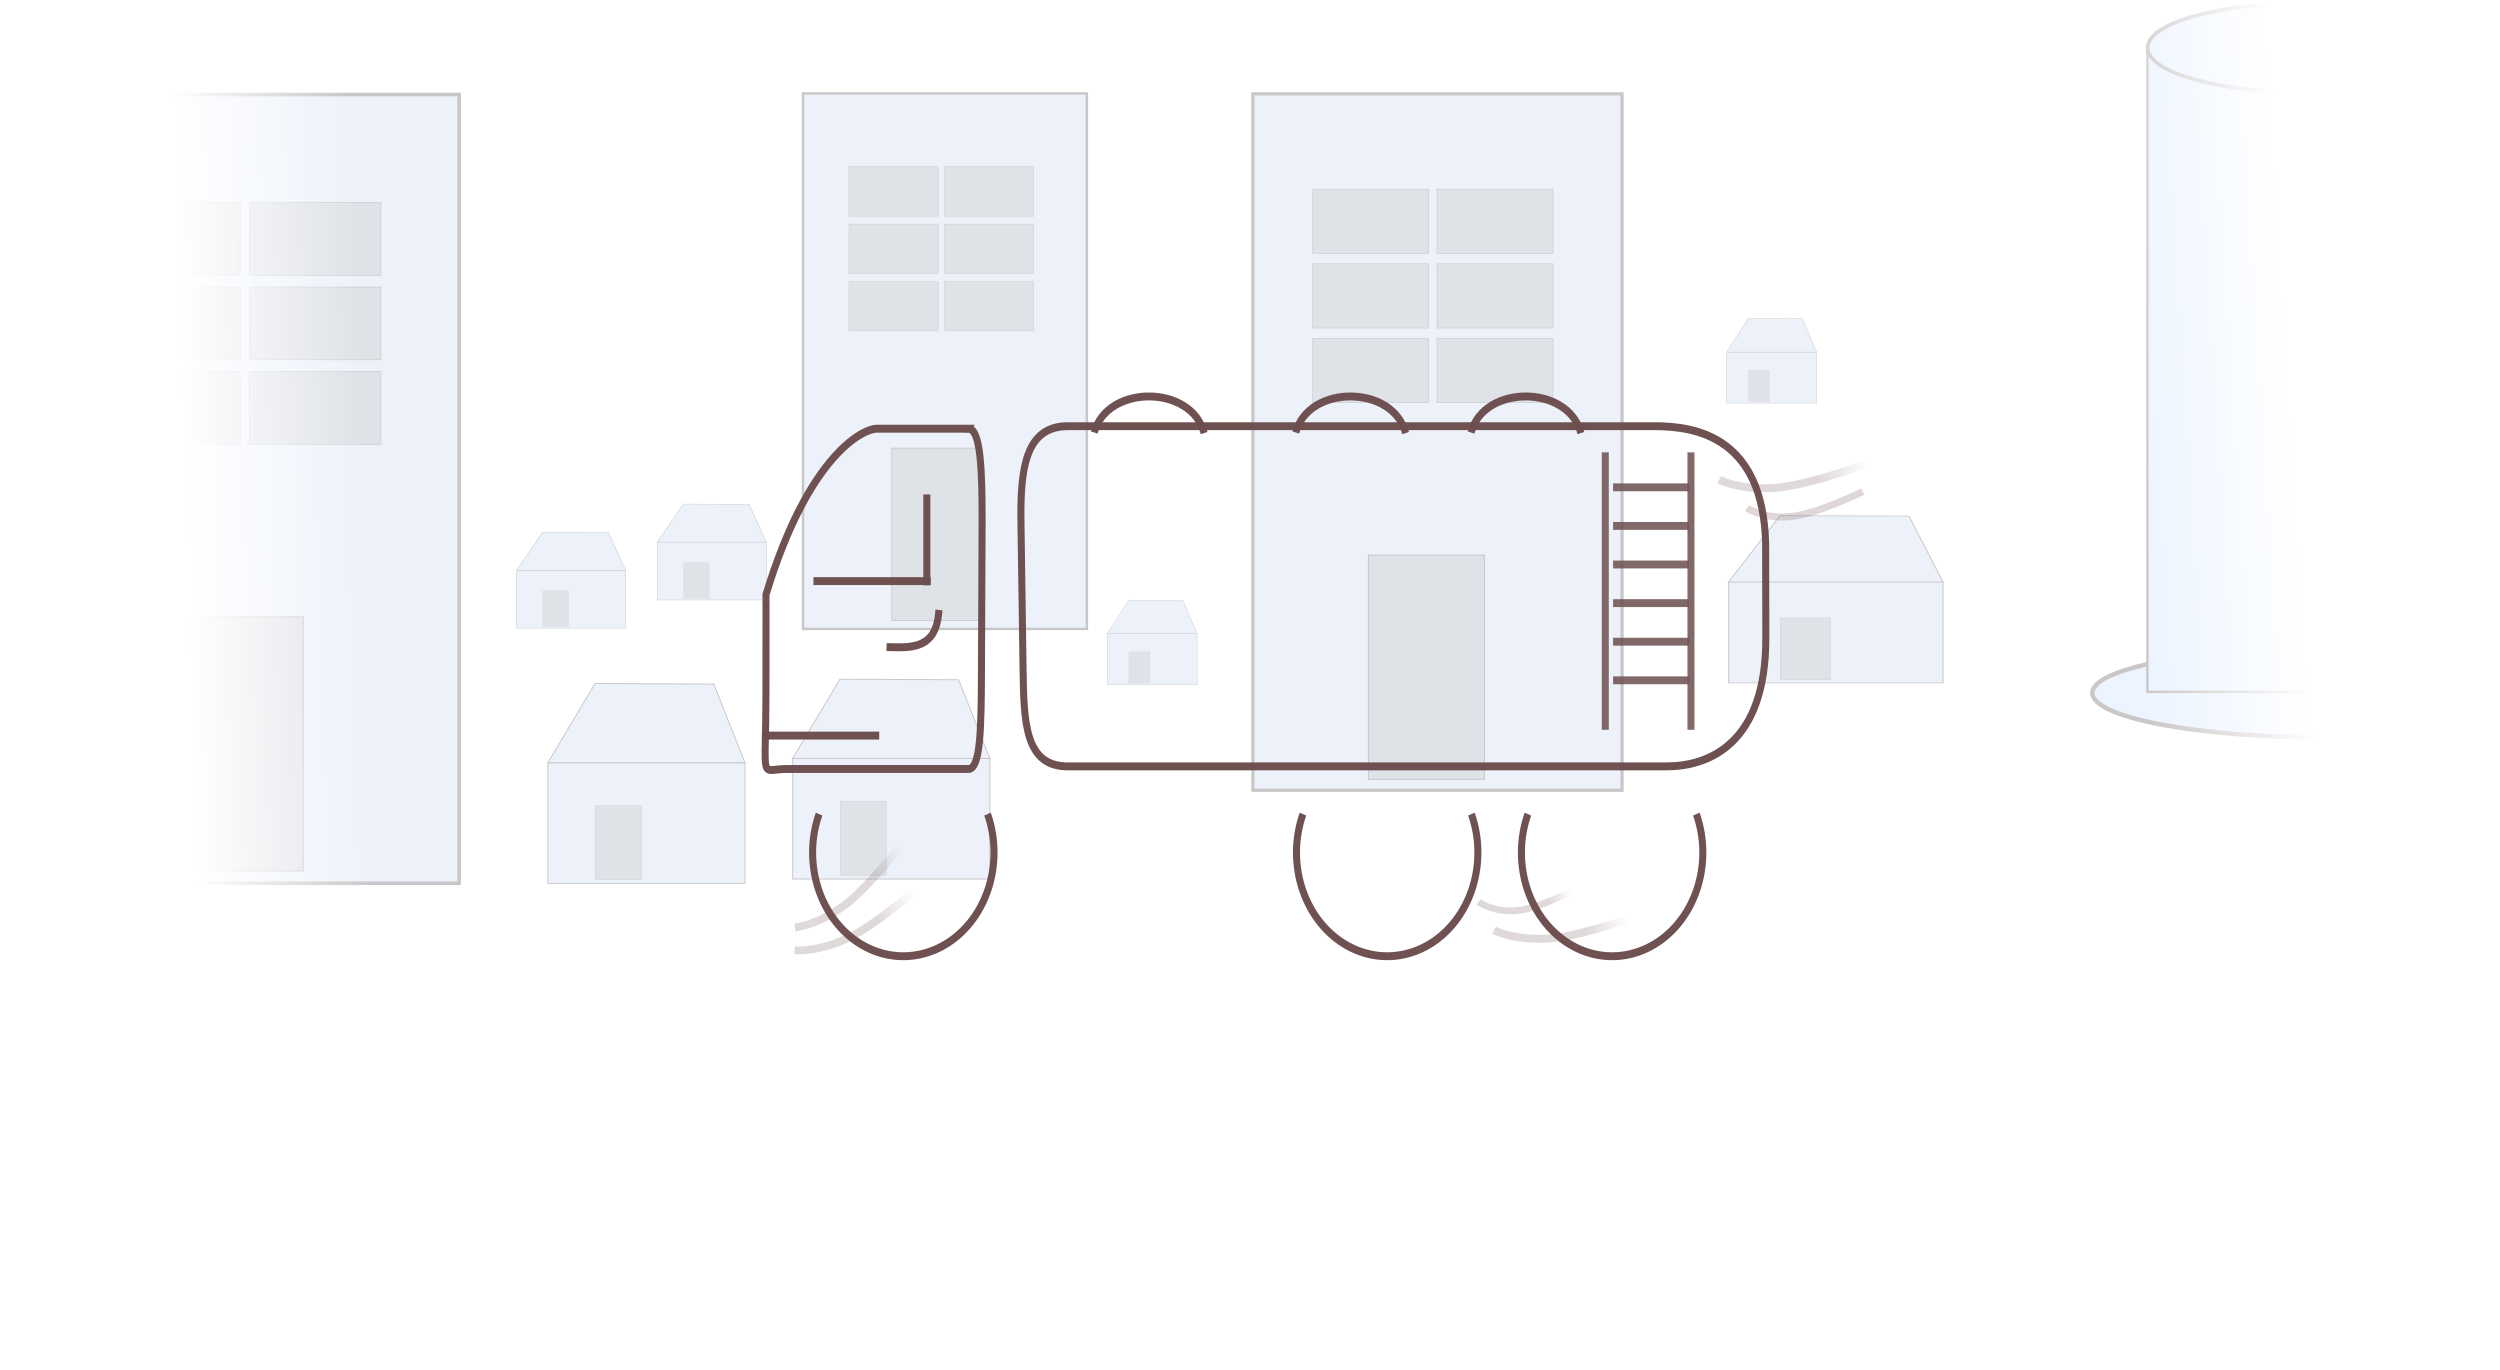 <?xml version="1.0" encoding="UTF-8" standalone="no"?>
<svg
   width="46.981mm"
   height="25.739mm"
   viewBox="0 0 46.981 25.739"
   version="1.1"
   id="svg421"
   inkscape:version="1.1 (1:1.1+202105261517+ce6663b3b7)"
   sodipodi:docname="truck-banner.svg"
   xmlns:inkscape="http://www.inkscape.org/namespaces/inkscape"
   xmlns:sodipodi="http://sodipodi.sourceforge.net/DTD/sodipodi-0.dtd"
   xmlns:xlink="http://www.w3.org/1999/xlink"
   xmlns="http://www.w3.org/2000/svg"
   xmlns:svg="http://www.w3.org/2000/svg"
   xmlns:rdf="http://www.w3.org/1999/02/22-rdf-syntax-ns#"
   xmlns:cc="http://creativecommons.org/ns#"
   xmlns:dc="http://purl.org/dc/elements/1.1/">
  <defs
     id="defs415">
    <linearGradient
       inkscape:collect="always"
       id="linearGradient7201">
      <stop
         style="stop-color:#6e4a4a;stop-opacity:1;"
         offset="0"
         id="stop7197" />
      <stop
         style="stop-color:#6e4a4a;stop-opacity:0;"
         offset="1"
         id="stop7199" />
    </linearGradient>
    <linearGradient
       inkscape:collect="always"
       id="linearGradient6823">
      <stop
         style="stop-color:#6e4a4a;stop-opacity:1;"
         offset="0"
         id="stop6819" />
      <stop
         style="stop-color:#6e4a4a;stop-opacity:0;"
         offset="1"
         id="stop6821" />
    </linearGradient>
    <linearGradient
       inkscape:collect="always"
       id="linearGradient6760">
      <stop
         style="stop-color:#6e4a4a;stop-opacity:1;"
         offset="0"
         id="stop6756" />
      <stop
         style="stop-color:#6e4a4a;stop-opacity:0;"
         offset="1"
         id="stop6758" />
    </linearGradient>
    <linearGradient
       inkscape:collect="always"
       id="linearGradient6390">
      <stop
         style="stop-color:#6e4a4a;stop-opacity:1;"
         offset="0"
         id="stop6386" />
      <stop
         style="stop-color:#6e4a4a;stop-opacity:0;"
         offset="1"
         id="stop6388" />
    </linearGradient>
    <linearGradient
       inkscape:collect="always"
       id="linearGradient5832">
      <stop
         style="stop-color:#6e4a4a;stop-opacity:1;"
         offset="0"
         id="stop5828" />
      <stop
         style="stop-color:#6e4a4a;stop-opacity:0;"
         offset="1"
         id="stop5830" />
    </linearGradient>
    <linearGradient
       inkscape:collect="always"
       id="linearGradient2960">
      <stop
         style="stop-color:#ffffff;stop-opacity:1;"
         offset="0"
         id="stop2956" />
      <stop
         style="stop-color:#ffffff;stop-opacity:0;"
         offset="1"
         id="stop2958" />
    </linearGradient>
    <linearGradient
       inkscape:collect="always"
       id="linearGradient1149">
      <stop
         style="stop-color:#0000bb;stop-opacity:1;"
         offset="0"
         id="stop1145" />
      <stop
         style="stop-color:#0000bb;stop-opacity:0;"
         offset="1"
         id="stop1147" />
    </linearGradient>
    <linearGradient
       inkscape:collect="always"
       xlink:href="#linearGradient1149"
       id="linearGradient1153"
       x1="20.155"
       y1="12.402"
       x2="32.661"
       y2="12.402"
       gradientUnits="userSpaceOnUse" />
    <linearGradient
       inkscape:collect="always"
       xlink:href="#linearGradient1149"
       id="linearGradient1157"
       gradientUnits="userSpaceOnUse"
       x1="20.155"
       y1="12.402"
       x2="32.661"
       y2="12.402"
       gradientTransform="translate(4.266,0.188)" />
    <linearGradient
       inkscape:collect="always"
       xlink:href="#linearGradient1149"
       id="linearGradient1171"
       gradientUnits="userSpaceOnUse"
       gradientTransform="translate(7.97,0.188)"
       x1="20.155"
       y1="12.402"
       x2="32.661"
       y2="12.402" />
    <linearGradient
       inkscape:collect="always"
       xlink:href="#linearGradient1149"
       id="linearGradient1173"
       gradientUnits="userSpaceOnUse"
       gradientTransform="matrix(1.181,0,0,1.55,-3.911,-5.284)"
       x1="20.155"
       y1="12.402"
       x2="32.661"
       y2="12.402" />
    <linearGradient
       inkscape:collect="always"
       xlink:href="#linearGradient1149"
       id="linearGradient1177"
       gradientUnits="userSpaceOnUse"
       gradientTransform="matrix(0.4,0,0,0.525,26.658,5.367)"
       x1="20.155"
       y1="12.402"
       x2="32.661"
       y2="12.402" />
    <linearGradient
       inkscape:collect="always"
       xlink:href="#linearGradient1149"
       id="linearGradient1279"
       gradientUnits="userSpaceOnUse"
       x1="20.155"
       y1="12.402"
       x2="32.661"
       y2="12.402" />
    <linearGradient
       inkscape:collect="always"
       xlink:href="#linearGradient1149"
       id="linearGradient1281"
       gradientUnits="userSpaceOnUse"
       gradientTransform="translate(7.97,0.188)"
       x1="20.155"
       y1="12.402"
       x2="32.661"
       y2="12.402" />
    <filter
       inkscape:collect="always"
       style="color-interpolation-filters:sRGB"
       id="filter1175"
       x="-0.015"
       y="-0.003"
       width="1.03"
       height="1.005">
      <feGaussianBlur
         inkscape:collect="always"
         stdDeviation="0.008"
         id="feGaussianBlur1177" />
    </filter>
    <linearGradient
       inkscape:collect="always"
       xlink:href="#linearGradient2960"
       id="linearGradient2962"
       x1="4.593"
       y1="12.892"
       x2="7.062"
       y2="12.836"
       gradientUnits="userSpaceOnUse"
       gradientTransform="matrix(1.373,0,0,1,-2.749,0)" />
    <linearGradient
       inkscape:collect="always"
       xlink:href="#linearGradient2960"
       id="linearGradient3498"
       gradientUnits="userSpaceOnUse"
       gradientTransform="matrix(1.373,0,0,1,-49.773,0)"
       x1="4.593"
       y1="12.892"
       x2="6.859"
       y2="12.998" />
    <linearGradient
       inkscape:collect="always"
       xlink:href="#linearGradient5832"
       id="linearGradient5834"
       x1="45.924"
       y1="114.835"
       x2="46.567"
       y2="114.271"
       gradientUnits="userSpaceOnUse" />
    <linearGradient
       inkscape:collect="always"
       xlink:href="#linearGradient6390"
       id="linearGradient6392"
       x1="45.755"
       y1="114.134"
       x2="46.363"
       y2="113.407"
       gradientUnits="userSpaceOnUse" />
    <linearGradient
       inkscape:collect="always"
       xlink:href="#linearGradient6760"
       id="linearGradient6762"
       x1="59.256"
       y1="115.045"
       x2="60.022"
       y2="114.804"
       gradientUnits="userSpaceOnUse" />
    <linearGradient
       inkscape:collect="always"
       xlink:href="#linearGradient6823"
       id="linearGradient6825"
       x1="58.542"
       y1="114.483"
       x2="58.948"
       y2="114.322"
       gradientUnits="userSpaceOnUse" />
    <linearGradient
       inkscape:collect="always"
       xlink:href="#linearGradient7201"
       id="linearGradient7203"
       x1="63.613"
       y1="106.537"
       x2="64.49"
       y2="106.17"
       gradientUnits="userSpaceOnUse" />
  </defs>
  <sodipodi:namedview
     id="base"
     pagecolor="#ffffff"
     bordercolor="#666666"
     borderopacity="1.0"
     inkscape:pageopacity="0.0"
     inkscape:pageshadow="2"
     inkscape:zoom="5.0283857"
     inkscape:cx="97.745088"
     inkscape:cy="73.283957"
     inkscape:document-units="mm"
     inkscape:current-layer="layer3"
     inkscape:document-rotation="0"
     showgrid="false"
     inkscape:window-width="1366"
     inkscape:window-height="704"
     inkscape:window-x="0"
     inkscape:window-y="27"
     inkscape:window-maximized="1"
     fit-margin-top="0"
     fit-margin-left="0"
     fit-margin-right="0"
     fit-margin-bottom="0"
     inkscape:pagecheckerboard="0" />
  <g
     id="layer2"
     inkscape:label="landscape"
     style="opacity:0.222;mix-blend-mode:normal"
     inkscape:groupmode="layer"
     sodipodi:insensitive="true">
    <g
       id="g-tanks-ship-citys"
       inkscape:label="g-tanks-ship-citys"
       transform="translate(55.032,0.529)">
      <g
         id="g1277"
         transform="translate(0,6.35)"
         inkscape:label="ship">
        <g
           id="g1184">
          <path
             style="opacity:0.405;fill:none;stroke:url(#linearGradient1177);stroke-width:0.139;stroke-linecap:butt;stroke-linejoin:miter;stroke-miterlimit:4;stroke-dasharray:none;stroke-opacity:0.774"
             d="m 34.735,12.422 c 0.207,-0.345 0.929,-0.921 1.808,-0.931 0.758,-0.015 1.023,0.69 2.028,0.686 0.635,0.047 1.133,-0.845 1.133,-0.845"
             id="path1175"
             sodipodi:nodetypes="cccc" />
          <path
             style="fill:none;stroke:url(#linearGradient1279);stroke-width:0.304;stroke-linecap:butt;stroke-linejoin:miter;stroke-miterlimit:4;stroke-dasharray:none;stroke-opacity:0.774"
             d="m 20.196,13.439 c 0.519,-0.657 2.324,-1.755 4.52,-1.773 1.895,-0.028 2.558,1.315 5.071,1.307 1.588,0.09 2.832,-1.609 2.832,-1.609"
             id="path1135"
             sodipodi:nodetypes="cccc" />
          <path
             style="fill:none;stroke:url(#linearGradient1157);stroke-width:0.304;stroke-linecap:butt;stroke-linejoin:miter;stroke-miterlimit:4;stroke-dasharray:none;stroke-opacity:0.774"
             d="m 24.461,13.627 c 0.519,-0.657 2.324,-1.755 4.52,-1.773 1.895,-0.028 2.558,1.315 5.071,1.307 1.588,0.09 2.832,-1.609 2.832,-1.609"
             id="path1155"
             sodipodi:nodetypes="cccc" />
          <path
             style="fill:none;stroke:url(#linearGradient1173);stroke-width:0.411;stroke-linecap:butt;stroke-linejoin:miter;stroke-miterlimit:4;stroke-dasharray:none;stroke-opacity:0.774"
             d="m 19.939,15.547 c 0.613,-1.018 2.744,-2.72 5.338,-2.748 2.238,-0.043 3.021,2.039 5.988,2.026 1.876,0.14 3.345,-2.495 3.345,-2.495"
             id="path1167"
             sodipodi:nodetypes="cccc" />
          <path
             style="fill:none;stroke:url(#linearGradient1281);stroke-width:0.304;stroke-linecap:butt;stroke-linejoin:miter;stroke-miterlimit:4;stroke-dasharray:none;stroke-opacity:0.774"
             d="m 28.165,13.627 c 0.519,-0.657 2.324,-1.755 4.52,-1.773 1.895,-0.028 2.558,1.315 5.071,1.307 1.588,0.09 2.832,-1.609 2.832,-1.609"
             id="path1169"
             sodipodi:nodetypes="cccc" />
        </g>
        <path
           id="rect1186"
           style="opacity:0.405;fill:#2a2aff;fill-opacity:1;stroke:#0000bb;stroke-width:0.245;stroke-miterlimit:4;stroke-dasharray:none;stroke-opacity:1"
           d="M 18.904,4.554 48.589,4.51 43.154,10.383 H 23.336 Z"
           sodipodi:nodetypes="ccccc" />
        <g
           id="g1201"
           transform="matrix(2.34,0,0,0.336,10.037,-2.382)">
          <rect
             style="fill:#aaccff;fill-opacity:1;stroke:#120000;stroke-width:0.065;stroke-miterlimit:4;stroke-dasharray:none;stroke-opacity:1"
             id="rect1197"
             width="8.612"
             height="17.32"
             x="6.039"
             y="2.962" />
          <ellipse
             style="fill:#5555ff;fill-opacity:1;stroke:#120000;stroke-width:0.1;stroke-miterlimit:4;stroke-dasharray:none;stroke-opacity:1"
             id="ellipse1199"
             cx="10.334"
             cy="3.014"
             rx="4.289"
             ry="1.202" />
        </g>
        <rect
           style="opacity:0.405;fill:#37abc8;fill-opacity:1;stroke:#0000bb;stroke-width:0.304;stroke-miterlimit:4;stroke-dasharray:none;stroke-opacity:1"
           id="rect1207"
           width="1.303"
           height="0.774"
           x="30.475"
           y="0.361" />
        <rect
           style="opacity:0.405;fill:#37abc8;fill-opacity:1;stroke:#0000bb;stroke-width:0.304;stroke-miterlimit:4;stroke-dasharray:none;stroke-opacity:1"
           id="rect1209"
           width="1.303"
           height="0.774"
           x="30.475"
           y="1.949" />
        <rect
           style="opacity:0.405;fill:#37abc8;fill-opacity:1;stroke:#0000bb;stroke-width:0.304;stroke-miterlimit:4;stroke-dasharray:none;stroke-opacity:1"
           id="rect1211"
           width="1.303"
           height="0.774"
           x="32.592"
           y="1.949" />
        <rect
           style="opacity:0.405;fill:#37abc8;fill-opacity:1;stroke:#0000bb;stroke-width:0.304;stroke-miterlimit:4;stroke-dasharray:none;stroke-opacity:1"
           id="rect1213"
           width="1.303"
           height="0.774"
           x="32.592"
           y="0.361" />
        <rect
           style="opacity:0.405;fill:#37abc8;fill-opacity:1;stroke:#0000bb;stroke-width:0.304;stroke-miterlimit:4;stroke-dasharray:none;stroke-opacity:1"
           id="rect1215"
           width="1.303"
           height="0.774"
           x="34.709"
           y="0.361" />
        <g
           id="g1239"
           transform="matrix(0.248,0,0,0.163,38.438,-4.511)"
           style="fill:#8080ff">
          <rect
             style="fill:#8080ff;fill-opacity:1;stroke:#120000;stroke-width:0.065;stroke-miterlimit:4;stroke-dasharray:none;stroke-opacity:1"
             id="rect1235"
             width="8.612"
             height="17.32"
             x="6.039"
             y="2.962" />
          <ellipse
             style="fill:#8080ff;fill-opacity:1;stroke:#120000;stroke-width:0.1;stroke-miterlimit:4;stroke-dasharray:none;stroke-opacity:1"
             id="ellipse1237"
             cx="10.334"
             cy="3.014"
             rx="4.289"
             ry="1.202" />
        </g>
        <rect
           style="opacity:0.405;fill:#37abc8;fill-opacity:1;stroke:#0000bb;stroke-width:0.304;stroke-miterlimit:4;stroke-dasharray:none;stroke-opacity:1"
           id="rect1217"
           width="1.303"
           height="0.774"
           x="34.709"
           y="1.949" />
        <rect
           style="opacity:0.405;fill:#37abc8;fill-opacity:1;stroke:#0000bb;stroke-width:0.304;stroke-miterlimit:4;stroke-dasharray:none;stroke-opacity:1"
           id="rect1219"
           width="1.303"
           height="0.774"
           x="36.825"
           y="0.361" />
        <rect
           style="opacity:0.405;fill:#37abc8;fill-opacity:1;stroke:#0000bb;stroke-width:0.304;stroke-miterlimit:4;stroke-dasharray:none;stroke-opacity:1"
           id="rect1221"
           width="1.303"
           height="0.774"
           x="36.825"
           y="1.949" />
        <rect
           style="opacity:0.405;fill:#37abc8;fill-opacity:1;stroke:#0000bb;stroke-width:0.304;stroke-miterlimit:4;stroke-dasharray:none;stroke-opacity:1"
           id="rect1223"
           width="1.303"
           height="0.774"
           x="38.942"
           y="1.949" />
        <rect
           style="opacity:0.405;fill:#37abc8;fill-opacity:1;stroke:#0000bb;stroke-width:0.304;stroke-miterlimit:4;stroke-dasharray:none;stroke-opacity:1"
           id="rect1225"
           width="1.303"
           height="0.774"
           x="38.942"
           y="0.361" />
        <rect
           style="opacity:0.405;fill:#37abc8;fill-opacity:1;stroke:#0000bb;stroke-width:0.304;stroke-miterlimit:4;stroke-dasharray:none;stroke-opacity:1"
           id="rect1227"
           width="1.303"
           height="0.774"
           x="41.059"
           y="0.361" />
        <rect
           style="opacity:0.405;fill:#37abc8;fill-opacity:1;stroke:#0000bb;stroke-width:0.304;stroke-miterlimit:4;stroke-dasharray:none;stroke-opacity:1"
           id="rect1229"
           width="1.303"
           height="0.774"
           x="41.059"
           y="1.949" />
        <rect
           style="opacity:0.405;fill:#37abc8;fill-opacity:1;stroke:#0000bb;stroke-width:0.211;stroke-miterlimit:4;stroke-dasharray:none;stroke-opacity:1"
           id="rect1231"
           width="3.663"
           height="1.331"
           x="24.735"
           y="0.387" />
        <path
           id="humo-0"
           style="opacity:0.405;fill:#afc6e9;fill-opacity:1;stroke:#0000bb;stroke-width:0.112;stroke-miterlimit:4;stroke-dasharray:none;stroke-opacity:1"
           d="m 41.932,-6.095 a 1.288,0.606 0 0 0 -1.28,0.606 1.288,0.606 0 0 0 1.288,0.606 1.288,0.606 0 0 0 1.114,-0.302 1.033,0.487 0 0 0 0.71,0.133 1.033,0.487 0 0 0 1.033,-0.487 1.033,0.487 0 0 0 -1.033,-0.486 1.033,0.487 0 0 0 -0.791,0.173 1.288,0.606 0 0 0 -1.033,-0.244 1.288,0.606 0 0 0 -0.008,0 z"
           inkscape:label="humo-0">
          <animateTransform
             type="translate"
             additive="sum"
             from="0,0"
             to="1,-0.2"
             dur="2s"
             begin="0s"
             attributeType="XML"
             attributeName="transform"
             id="humo-mueve"
             keySplines="0.5 0  0.8 0.5 "
             repeatCount="indefinite"
             calcMode="spline" />
        </path>
      </g>
      <g
         id="g1133"
         transform="translate(-16.308,-1.267)"
         inkscape:label="tanks">
        <g
           id="g1071"
           transform="matrix(0.338,0,0,0.338,26.716,2.329)">
          <ellipse
             style="fill:#aaccff;fill-opacity:1;stroke:#120000;stroke-width:0.12;stroke-miterlimit:4;stroke-dasharray:none;stroke-opacity:1"
             id="ellipse1065"
             cx="10.787"
             cy="20.311"
             rx="6.225"
             ry="1.192" />
          <rect
             style="fill:#aaccff;fill-opacity:1;stroke:#120000;stroke-width:0.065;stroke-miterlimit:4;stroke-dasharray:none;stroke-opacity:1"
             id="rect1067"
             width="8.612"
             height="17.32"
             x="6.039"
             y="2.962" />
          <ellipse
             style="fill:#aaccff;fill-opacity:1;stroke:#120000;stroke-width:0.1;stroke-miterlimit:4;stroke-dasharray:none;stroke-opacity:1"
             id="ellipse1069"
             cx="10.334"
             cy="3.014"
             rx="4.289"
             ry="1.202" />
        </g>
        <g
           id="g1063"
           transform="matrix(0.701,0,0,0.701,-2.602,-0.478)">
          <ellipse
             style="fill:#aaccff;fill-opacity:1;stroke:#120000;stroke-width:0.12;stroke-miterlimit:4;stroke-dasharray:none;stroke-opacity:1"
             id="ellipse1057"
             cx="10.787"
             cy="20.311"
             rx="6.225"
             ry="1.192" />
          <rect
             style="fill:#aaccff;fill-opacity:1;stroke:#120000;stroke-width:0.065;stroke-miterlimit:4;stroke-dasharray:none;stroke-opacity:1"
             id="rect1059"
             width="8.612"
             height="17.32"
             x="6.039"
             y="2.962" />
          <ellipse
             style="fill:#aaccff;fill-opacity:1;stroke:#120000;stroke-width:0.1;stroke-miterlimit:4;stroke-dasharray:none;stroke-opacity:1"
             id="ellipse1061"
             cx="10.334"
             cy="3.014"
             rx="4.289"
             ry="1.202" />
        </g>
        <g
           id="g1055"
           transform="matrix(0.451,0,0,0.451,13.515,1.626)">
          <ellipse
             style="fill:#aaccff;fill-opacity:1;stroke:#120000;stroke-width:0.12;stroke-miterlimit:4;stroke-dasharray:none;stroke-opacity:1"
             id="ellipse1049"
             cx="10.787"
             cy="20.311"
             rx="6.225"
             ry="1.192" />
          <rect
             style="fill:#aaccff;fill-opacity:1;stroke:#120000;stroke-width:0.065;stroke-miterlimit:4;stroke-dasharray:none;stroke-opacity:1"
             id="rect1051"
             width="8.612"
             height="17.32"
             x="6.039"
             y="2.962" />
          <ellipse
             style="fill:#aaccff;fill-opacity:1;stroke:#120000;stroke-width:0.1;stroke-miterlimit:4;stroke-dasharray:none;stroke-opacity:1"
             id="ellipse1053"
             cx="10.334"
             cy="3.014"
             rx="4.289"
             ry="1.202" />
        </g>
        <g
           id="g1039"
           transform="translate(1.058)">
          <ellipse
             style="fill:#aaccff;fill-opacity:1;stroke:#120000;stroke-width:0.12;stroke-miterlimit:4;stroke-dasharray:none;stroke-opacity:1"
             id="ellipse1034"
             cx="10.787"
             cy="20.311"
             rx="6.225"
             ry="1.192" />
          <rect
             style="fill:#aaccff;fill-opacity:1;stroke:#120000;stroke-width:0.065;stroke-miterlimit:4;stroke-dasharray:none;stroke-opacity:1"
             id="rect1024"
             width="8.612"
             height="17.32"
             x="6.039"
             y="2.962" />
          <ellipse
             style="fill:#aaccff;fill-opacity:1;stroke:#120000;stroke-width:0.1;stroke-miterlimit:4;stroke-dasharray:none;stroke-opacity:1"
             id="path1022"
             cx="10.334"
             cy="3.014"
             rx="4.289"
             ry="1.202" />
        </g>
        <g
           id="g1047"
           transform="translate(14.202,-0.034)">
          <ellipse
             style="fill:#aaccff;fill-opacity:1;stroke:#120000;stroke-width:0.12;stroke-miterlimit:4;stroke-dasharray:none;stroke-opacity:1"
             id="ellipse1041"
             cx="10.787"
             cy="20.311"
             rx="6.225"
             ry="1.192" />
          <rect
             style="fill:#aaccff;fill-opacity:1;stroke:#120000;stroke-width:0.057;stroke-miterlimit:4;stroke-dasharray:none;stroke-opacity:1"
             id="rect1043"
             width="8.612"
             height="13.146"
             x="6.039"
             y="7.136" />
          <ellipse
             style="fill:#aaccff;fill-opacity:1;stroke:#120000;stroke-width:0.1;stroke-miterlimit:4;stroke-dasharray:none;stroke-opacity:1"
             id="ellipse1045"
             cx="10.334"
             cy="7.247"
             rx="4.289"
             ry="1.202" />
        </g>
      </g>
      <g
         id="city-1"
         transform="translate(-107.95,2.646)"
         inkscape:label="city-1">
        <g
           id="g1387"
           transform="matrix(0.883,0,0,0.883,29.055,-0.177)">
          <rect
             style="opacity:1;fill:#afc6e9;fill-opacity:1;stroke:#000007;stroke-width:0.068;stroke-miterlimit:4;stroke-dasharray:none;stroke-opacity:1"
             id="rect1371"
             width="7.856"
             height="14.821"
             x="53.69"
             y="-1.398" />
          <rect
             style="opacity:1;fill:#6f7c91;fill-opacity:1;stroke:#000007;stroke-width:0.022;stroke-miterlimit:4;stroke-dasharray:none;stroke-opacity:1"
             id="rect1373"
             width="2.469"
             height="4.773"
             x="56.148"
             y="8.418" />
          <rect
             style="opacity:1;fill:#6f7c91;fill-opacity:1;stroke:#000007;stroke-width:0.012;stroke-miterlimit:4;stroke-dasharray:none;stroke-opacity:1"
             id="rect1375"
             width="2.469"
             height="1.368"
             x="54.962"
             y="3.806" />
          <rect
             style="opacity:1;fill:#6f7c91;fill-opacity:1;stroke:#000007;stroke-width:0.012;stroke-miterlimit:4;stroke-dasharray:none;stroke-opacity:1"
             id="ventana-4"
             width="2.469"
             height="1.368"
             x="54.962"
             y="2.219"
             inkscape:label="ventana-4">
            <animate
               attributeName="fill"
               values="#6f7c91;yellow;#6f7c91"
               begin="0s"
               dur="3s"
               repeatCount="indefinite" />
          </rect>
          <rect
             style="opacity:1;fill:#6f7c91;fill-opacity:1;stroke:#000007;stroke-width:0.012;stroke-miterlimit:4;stroke-dasharray:none;stroke-opacity:1"
             id="rect1379"
             width="2.469"
             height="1.368"
             x="54.962"
             y="0.631" />
          <rect
             style="opacity:1;fill:#6f7c91;fill-opacity:1;stroke:#000007;stroke-width:0.012;stroke-miterlimit:4;stroke-dasharray:none;stroke-opacity:1"
             id="rect1381"
             width="2.469"
             height="1.368"
             x="57.608"
             y="3.806" />
          <rect
             style="opacity:1;fill:#6f7c91;fill-opacity:1;stroke:#000007;stroke-width:0.012;stroke-miterlimit:4;stroke-dasharray:none;stroke-opacity:1"
             id="rect1383"
             width="2.469"
             height="1.368"
             x="57.608"
             y="2.219" />
          <rect
             style="opacity:1;fill:#6f7c91;fill-opacity:1;stroke:#000007;stroke-width:0.012;stroke-miterlimit:4;stroke-dasharray:none;stroke-opacity:1"
             id="rect1385"
             width="2.469"
             height="1.368"
             x="57.608"
             y="0.631" />
        </g>
        <g
           id="g1369"
           transform="matrix(0.679,0,0,0.679,31.553,-0.47)">
          <rect
             style="opacity:1;fill:#afc6e9;fill-opacity:1;stroke:#000007;stroke-width:0.068;stroke-miterlimit:4;stroke-dasharray:none;stroke-opacity:1"
             id="rect1353"
             width="7.856"
             height="14.821"
             x="53.69"
             y="-1.398" />
          <rect
             style="opacity:1;fill:#6f7c91;fill-opacity:1;stroke:#000007;stroke-width:0.022;stroke-miterlimit:4;stroke-dasharray:none;stroke-opacity:1"
             id="rect1355"
             width="2.469"
             height="4.773"
             x="56.148"
             y="8.418" />
          <rect
             style="opacity:1;fill:#6f7c91;fill-opacity:1;stroke:#000007;stroke-width:0.012;stroke-miterlimit:4;stroke-dasharray:none;stroke-opacity:1"
             id="rect1357"
             width="2.469"
             height="1.368"
             x="54.962"
             y="3.806" />
          <rect
             style="opacity:1;fill:#6f7c91;fill-opacity:1;stroke:#000007;stroke-width:0.012;stroke-miterlimit:4;stroke-dasharray:none;stroke-opacity:1"
             id="rect1359"
             width="2.469"
             height="1.368"
             x="54.962"
             y="2.219" />
          <rect
             style="opacity:1;fill:#6f7c91;fill-opacity:1;stroke:#000007;stroke-width:0.012;stroke-miterlimit:4;stroke-dasharray:none;stroke-opacity:1"
             id="rect1361"
             width="2.469"
             height="1.368"
             x="54.962"
             y="0.631" />
          <rect
             style="opacity:1;fill:#6f7c91;fill-opacity:1;stroke:#000007;stroke-width:0.012;stroke-miterlimit:4;stroke-dasharray:none;stroke-opacity:1"
             id="rect1363"
             width="2.469"
             height="1.368"
             x="57.608"
             y="3.806" />
          <rect
             style="opacity:1;fill:#6f7c91;fill-opacity:1;stroke:#000007;stroke-width:0.012;stroke-miterlimit:4;stroke-dasharray:none;stroke-opacity:1"
             id="ventana-3"
             width="2.469"
             height="1.368"
             x="57.608"
             y="2.219"
             inkscape:label="ventana-3">
            <animate
               attributeName="fill"
               values="#6f7c91;yellow;#6f7c91"
               begin="1s"
               dur="3s"
               repeatCount="indefinite" />
          </rect>
          <rect
             style="opacity:1;fill:#6f7c91;fill-opacity:1;stroke:#000007;stroke-width:0.012;stroke-miterlimit:4;stroke-dasharray:none;stroke-opacity:1"
             id="rect1367"
             width="2.469"
             height="1.368"
             x="57.608"
             y="0.631" />
        </g>
        <g
           id="g1325"
           transform="matrix(0.553,0,0,0.48,27.669,2.185)">
          <rect
             style="opacity:1;fill:#afc6e9;fill-opacity:1;stroke:#000007;stroke-width:0.018;stroke-miterlimit:4;stroke-dasharray:none;stroke-opacity:1"
             id="rect1319"
             width="3.705"
             height="2.267"
             x="63.214"
             y="11.158" />
          <path
             id="path1321"
             style="opacity:1;fill:#afc6e9;fill-opacity:1;stroke:#000007;stroke-width:0.018;stroke-miterlimit:4;stroke-dasharray:none;stroke-opacity:1"
             d="m 64.102,9.67 2.23,0.011 0.586,1.478 h -3.705 z"
             sodipodi:nodetypes="ccccc" />
          <rect
             style="opacity:1;fill:#6f7c91;fill-opacity:1;stroke:#000007;stroke-width:0.007;stroke-miterlimit:4;stroke-dasharray:none;stroke-opacity:1"
             id="rect1323"
             width="0.866"
             height="1.391"
             x="64.107"
             y="11.966" />
        </g>
        <g
           id="g1351">
          <rect
             style="opacity:1;fill:#afc6e9;fill-opacity:1;stroke:#000007;stroke-width:0.068;stroke-miterlimit:4;stroke-dasharray:none;stroke-opacity:1"
             id="rect1283"
             width="7.856"
             height="14.821"
             x="53.69"
             y="-1.398" />
          <rect
             style="opacity:1;fill:#6f7c91;fill-opacity:1;stroke:#000007;stroke-width:0.022;stroke-miterlimit:4;stroke-dasharray:none;stroke-opacity:1"
             id="rect1285"
             width="2.469"
             height="4.773"
             x="56.148"
             y="8.418" />
          <rect
             style="opacity:1;fill:#6f7c91;fill-opacity:1;stroke:#000007;stroke-width:0.012;stroke-miterlimit:4;stroke-dasharray:none;stroke-opacity:1"
             id="ventana-2"
             width="2.469"
             height="1.368"
             x="54.962"
             y="3.806"
             inkscape:label="ventana-2">
            <animate
               attributeName="fill"
               values="#6f7c91;yellow;#6f7c91"
               begin="5s"
               dur="3s"
               repeatCount="indefinite" />
          </rect>
          <rect
             style="opacity:1;fill:#6f7c91;fill-opacity:1;stroke:#000007;stroke-width:0.012;stroke-miterlimit:4;stroke-dasharray:none;stroke-opacity:1"
             id="rect1289"
             width="2.469"
             height="1.368"
             x="54.962"
             y="2.219" />
          <rect
             style="opacity:1;fill:#6f7c91;fill-opacity:1;stroke:#000007;stroke-width:0.012;stroke-miterlimit:4;stroke-dasharray:none;stroke-opacity:1"
             id="rect1291"
             width="2.469"
             height="1.368"
             x="54.962"
             y="0.631" />
          <rect
             style="opacity:1;fill:#6f7c91;fill-opacity:1;stroke:#000007;stroke-width:0.012;stroke-miterlimit:4;stroke-dasharray:none;stroke-opacity:1"
             id="rect1293"
             width="2.469"
             height="1.368"
             x="57.608"
             y="3.806" />
          <rect
             style="opacity:1;fill:#6f7c91;fill-opacity:1;stroke:#000007;stroke-width:0.012;stroke-miterlimit:4;stroke-dasharray:none;stroke-opacity:1"
             id="rect1295"
             width="2.469"
             height="1.368"
             x="57.608"
             y="2.219" />
          <rect
             style="opacity:1;fill:#6f7c91;fill-opacity:1;stroke:#000007;stroke-width:0.012;stroke-miterlimit:4;stroke-dasharray:none;stroke-opacity:1"
             id="ventana-1"
             width="2.469"
             height="1.368"
             x="57.608"
             y="0.631"
             inkscape:label="ventana-1">
            <animate
               attributeName="fill"
               values="#6f7c91;yellow;#6f7c91"
               begin="0s"
               dur="3s"
               repeatCount="indefinite" />
          </rect>
        </g>
        <g
           id="g1309">
          <rect
             style="opacity:1;fill:#afc6e9;fill-opacity:1;stroke:#000007;stroke-width:0.018;stroke-miterlimit:4;stroke-dasharray:none;stroke-opacity:1"
             id="rect1299"
             width="3.705"
             height="2.267"
             x="63.214"
             y="11.158" />
          <path
             id="rect1301"
             style="opacity:1;fill:#afc6e9;fill-opacity:1;stroke:#000007;stroke-width:0.018;stroke-miterlimit:4;stroke-dasharray:none;stroke-opacity:1"
             d="m 64.102,9.67 2.23,0.011 0.586,1.478 h -3.705 z"
             sodipodi:nodetypes="ccccc" />
          <rect
             style="opacity:1;fill:#6f7c91;fill-opacity:1;stroke:#000007;stroke-width:0.007;stroke-miterlimit:4;stroke-dasharray:none;stroke-opacity:1"
             id="rect1304"
             width="0.866"
             height="1.391"
             x="64.107"
             y="11.966" />
        </g>
        <g
           id="g1317"
           transform="translate(4.601,-0.081)">
          <rect
             style="opacity:1;fill:#afc6e9;fill-opacity:1;stroke:#000007;stroke-width:0.018;stroke-miterlimit:4;stroke-dasharray:none;stroke-opacity:1"
             id="rect1311"
             width="3.705"
             height="2.267"
             x="63.214"
             y="11.158" />
          <path
             id="path1313"
             style="opacity:1;fill:#afc6e9;fill-opacity:1;stroke:#000007;stroke-width:0.018;stroke-miterlimit:4;stroke-dasharray:none;stroke-opacity:1"
             d="m 64.102,9.67 2.23,0.011 0.586,1.478 h -3.705 z"
             sodipodi:nodetypes="ccccc" />
          <rect
             style="opacity:1;fill:#6f7c91;fill-opacity:1;stroke:#000007;stroke-width:0.007;stroke-miterlimit:4;stroke-dasharray:none;stroke-opacity:1"
             id="ventana-7"
             width="0.866"
             height="1.391"
             x="64.107"
             y="11.966"
             inkscape:label="ventana-7">
            <animate
               attributeName="fill"
               values="#6f7c91;yellow;#6f7c91"
               begin="2s"
               dur="3s"
               repeatCount="indefinite" />
          </rect>
        </g>
        <g
           id="g1333"
           transform="matrix(0.553,0,0,0.48,30.314,1.656)">
          <rect
             style="opacity:1;fill:#afc6e9;fill-opacity:1;stroke:#000007;stroke-width:0.018;stroke-miterlimit:4;stroke-dasharray:none;stroke-opacity:1"
             id="rect1327"
             width="3.705"
             height="2.267"
             x="63.214"
             y="11.158" />
          <path
             id="path1329"
             style="opacity:1;fill:#afc6e9;fill-opacity:1;stroke:#000007;stroke-width:0.018;stroke-miterlimit:4;stroke-dasharray:none;stroke-opacity:1"
             d="m 64.102,9.67 2.23,0.011 0.586,1.478 h -3.705 z"
             sodipodi:nodetypes="ccccc" />
          <rect
             style="opacity:1;fill:#6f7c91;fill-opacity:1;stroke:#000007;stroke-width:0.007;stroke-miterlimit:4;stroke-dasharray:none;stroke-opacity:1"
             id="ventana-6"
             width="0.866"
             height="1.391"
             x="64.107"
             y="11.966"
             inkscape:label="ventana-6">
            <animate
               attributeName="fill"
               values="#6f7c91;yellow;#6f7c91"
               begin="1s"
               dur="3s"
               repeatCount="indefinite" />
          </rect>
        </g>
        <g
           id="g1341"
           transform="matrix(0.456,0,0,0.423,44.9,4.013)">
          <rect
             style="opacity:1;fill:#afc6e9;fill-opacity:1;stroke:#000007;stroke-width:0.018;stroke-miterlimit:4;stroke-dasharray:none;stroke-opacity:1"
             id="rect1335"
             width="3.705"
             height="2.267"
             x="63.214"
             y="11.158" />
          <path
             id="path1337"
             style="opacity:1;fill:#afc6e9;fill-opacity:1;stroke:#000007;stroke-width:0.018;stroke-miterlimit:4;stroke-dasharray:none;stroke-opacity:1"
             d="m 64.102,9.67 2.23,0.011 0.586,1.478 h -3.705 z"
             sodipodi:nodetypes="ccccc" />
          <rect
             style="opacity:1;fill:#6f7c91;fill-opacity:1;stroke:#000007;stroke-width:0.007;stroke-miterlimit:4;stroke-dasharray:none;stroke-opacity:1"
             id="rect1339"
             width="0.866"
             height="1.391"
             x="64.107"
             y="11.966" />
        </g>
        <g
           id="g1395"
           transform="matrix(0.456,0,0,0.423,56.542,-1.279)">
          <rect
             style="opacity:1;fill:#afc6e9;fill-opacity:1;stroke:#000007;stroke-width:0.018;stroke-miterlimit:4;stroke-dasharray:none;stroke-opacity:1"
             id="rect1389"
             width="3.705"
             height="2.267"
             x="63.214"
             y="11.158" />
          <path
             id="path1391"
             style="opacity:1;fill:#afc6e9;fill-opacity:1;stroke:#000007;stroke-width:0.018;stroke-miterlimit:4;stroke-dasharray:none;stroke-opacity:1"
             d="m 64.102,9.67 2.23,0.011 0.586,1.478 h -3.705 z"
             sodipodi:nodetypes="ccccc" />
          <rect
             style="opacity:1;fill:#6f7c91;fill-opacity:1;stroke:#000007;stroke-width:0.007;stroke-miterlimit:4;stroke-dasharray:none;stroke-opacity:1"
             id="ventana-5"
             width="0.866"
             height="1.391"
             x="64.107"
             y="11.966"
             inkscape:label="ventana-5">
            <animate
               attributeName="fill"
               values="#6f7c91;yellow;#6f7c91"
               begin="1s"
               dur="3s"
               repeatCount="indefinite" />
          </rect>
        </g>
        <g
           id="g1403"
           transform="matrix(1.087,0,0,0.837,16.69,-1.579)">
          <rect
             style="opacity:1;fill:#afc6e9;fill-opacity:1;stroke:#000007;stroke-width:0.018;stroke-miterlimit:4;stroke-dasharray:none;stroke-opacity:1"
             id="rect1397"
             width="3.705"
             height="2.267"
             x="63.214"
             y="11.158" />
          <path
             id="path1399"
             style="opacity:1;fill:#afc6e9;fill-opacity:1;stroke:#000007;stroke-width:0.018;stroke-miterlimit:4;stroke-dasharray:none;stroke-opacity:1"
             d="m 64.102,9.67 2.23,0.011 0.586,1.478 h -3.705 z"
             sodipodi:nodetypes="ccccc" />
          <rect
             style="opacity:1;fill:#6f7c91;fill-opacity:1;stroke:#000007;stroke-width:0.007;stroke-miterlimit:4;stroke-dasharray:none;stroke-opacity:1"
             id="ventana-8"
             width="0.866"
             height="1.391"
             x="64.107"
             y="11.966"
             inkscape:label="ventana-8">
            <animate
               attributeName="fill"
               values="#6f7c91;yellow;#6f7c91"
               begin="1s"
               dur="3s"
               repeatCount="indefinite" />
          </rect>
        </g>
      </g>
      <animateTransform
         type="translate"
         additive="sum"
         from="-104.037,0.019"
         to="0.738,0.019"
         dur="60s"
         begin="0s"
         attributeType="XML"
         attributeName="transform"
         id="fall"
         keySplines="0.5 0  0.8 0.5 "
         repeatCount="indefinite"
         calcMode="spline" />
      <g
         id="g728"
         transform="translate(0,2.646)"
         inkscape:label="city">
        <g
           id="g634"
           transform="matrix(0.883,0,0,0.883,29.055,-0.177)">
          <rect
             style="opacity:1;fill:#afc6e9;fill-opacity:1;stroke:#000007;stroke-width:0.068;stroke-miterlimit:4;stroke-dasharray:none;stroke-opacity:1"
             id="rect618"
             width="7.856"
             height="14.821"
             x="53.69"
             y="-1.398" />
          <rect
             style="opacity:1;fill:#6f7c91;fill-opacity:1;stroke:#000007;stroke-width:0.022;stroke-miterlimit:4;stroke-dasharray:none;stroke-opacity:1"
             id="rect620"
             width="2.469"
             height="4.773"
             x="56.148"
             y="8.418" />
          <rect
             style="opacity:1;fill:#6f7c91;fill-opacity:1;stroke:#000007;stroke-width:0.012;stroke-miterlimit:4;stroke-dasharray:none;stroke-opacity:1"
             id="rect622"
             width="2.469"
             height="1.368"
             x="54.962"
             y="3.806" />
          <rect
             style="opacity:1;fill:#6f7c91;fill-opacity:1;stroke:#000007;stroke-width:0.012;stroke-miterlimit:4;stroke-dasharray:none;stroke-opacity:1"
             id="rect624"
             width="2.469"
             height="1.368"
             x="54.962"
             y="2.219"
             inkscape:label="ventana-4">
            <animate
               attributeName="fill"
               values="#6f7c91;yellow;#6f7c91"
               begin="0s"
               dur="3s"
               repeatCount="indefinite" />
          </rect>
          <rect
             style="opacity:1;fill:#6f7c91;fill-opacity:1;stroke:#000007;stroke-width:0.012;stroke-miterlimit:4;stroke-dasharray:none;stroke-opacity:1"
             id="rect626"
             width="2.469"
             height="1.368"
             x="54.962"
             y="0.631" />
          <rect
             style="opacity:1;fill:#6f7c91;fill-opacity:1;stroke:#000007;stroke-width:0.012;stroke-miterlimit:4;stroke-dasharray:none;stroke-opacity:1"
             id="rect628"
             width="2.469"
             height="1.368"
             x="57.608"
             y="3.806" />
          <rect
             style="opacity:1;fill:#6f7c91;fill-opacity:1;stroke:#000007;stroke-width:0.012;stroke-miterlimit:4;stroke-dasharray:none;stroke-opacity:1"
             id="rect630"
             width="2.469"
             height="1.368"
             x="57.608"
             y="2.219" />
          <rect
             style="opacity:1;fill:#6f7c91;fill-opacity:1;stroke:#000007;stroke-width:0.012;stroke-miterlimit:4;stroke-dasharray:none;stroke-opacity:1"
             id="rect632"
             width="2.469"
             height="1.368"
             x="57.608"
             y="0.631" />
        </g>
        <g
           id="g652"
           transform="matrix(0.679,0,0,0.679,31.553,-0.47)">
          <rect
             style="opacity:1;fill:#afc6e9;fill-opacity:1;stroke:#000007;stroke-width:0.068;stroke-miterlimit:4;stroke-dasharray:none;stroke-opacity:1"
             id="rect636"
             width="7.856"
             height="14.821"
             x="53.69"
             y="-1.398" />
          <rect
             style="opacity:1;fill:#6f7c91;fill-opacity:1;stroke:#000007;stroke-width:0.022;stroke-miterlimit:4;stroke-dasharray:none;stroke-opacity:1"
             id="rect638"
             width="2.469"
             height="4.773"
             x="56.148"
             y="8.418" />
          <rect
             style="opacity:1;fill:#6f7c91;fill-opacity:1;stroke:#000007;stroke-width:0.012;stroke-miterlimit:4;stroke-dasharray:none;stroke-opacity:1"
             id="rect640"
             width="2.469"
             height="1.368"
             x="54.962"
             y="3.806" />
          <rect
             style="opacity:1;fill:#6f7c91;fill-opacity:1;stroke:#000007;stroke-width:0.012;stroke-miterlimit:4;stroke-dasharray:none;stroke-opacity:1"
             id="rect642"
             width="2.469"
             height="1.368"
             x="54.962"
             y="2.219" />
          <rect
             style="opacity:1;fill:#6f7c91;fill-opacity:1;stroke:#000007;stroke-width:0.012;stroke-miterlimit:4;stroke-dasharray:none;stroke-opacity:1"
             id="rect644"
             width="2.469"
             height="1.368"
             x="54.962"
             y="0.631" />
          <rect
             style="opacity:1;fill:#6f7c91;fill-opacity:1;stroke:#000007;stroke-width:0.012;stroke-miterlimit:4;stroke-dasharray:none;stroke-opacity:1"
             id="rect646"
             width="2.469"
             height="1.368"
             x="57.608"
             y="3.806" />
          <rect
             style="opacity:1;fill:#6f7c91;fill-opacity:1;stroke:#000007;stroke-width:0.012;stroke-miterlimit:4;stroke-dasharray:none;stroke-opacity:1"
             id="rect648"
             width="2.469"
             height="1.368"
             x="57.608"
             y="2.219"
             inkscape:label="ventana-3">
            <animate
               attributeName="fill"
               values="#6f7c91;yellow;#6f7c91"
               begin="1s"
               dur="3s"
               repeatCount="indefinite" />
          </rect>
          <rect
             style="opacity:1;fill:#6f7c91;fill-opacity:1;stroke:#000007;stroke-width:0.012;stroke-miterlimit:4;stroke-dasharray:none;stroke-opacity:1"
             id="rect650"
             width="2.469"
             height="1.368"
             x="57.608"
             y="0.631" />
        </g>
        <g
           id="g660"
           transform="matrix(0.553,0,0,0.48,27.669,2.185)">
          <rect
             style="opacity:1;fill:#afc6e9;fill-opacity:1;stroke:#000007;stroke-width:0.018;stroke-miterlimit:4;stroke-dasharray:none;stroke-opacity:1"
             id="rect654"
             width="3.705"
             height="2.267"
             x="63.214"
             y="11.158" />
          <path
             id="path656"
             style="opacity:1;fill:#afc6e9;fill-opacity:1;stroke:#000007;stroke-width:0.018;stroke-miterlimit:4;stroke-dasharray:none;stroke-opacity:1"
             d="m 64.102,9.67 2.23,0.011 0.586,1.478 h -3.705 z"
             sodipodi:nodetypes="ccccc" />
          <rect
             style="opacity:1;fill:#6f7c91;fill-opacity:1;stroke:#000007;stroke-width:0.007;stroke-miterlimit:4;stroke-dasharray:none;stroke-opacity:1"
             id="rect658"
             width="0.866"
             height="1.391"
             x="64.107"
             y="11.966" />
        </g>
        <g
           id="g678">
          <rect
             style="opacity:1;fill:#afc6e9;fill-opacity:1;stroke:#000007;stroke-width:0.068;stroke-miterlimit:4;stroke-dasharray:none;stroke-opacity:1"
             id="rect662"
             width="7.856"
             height="14.821"
             x="53.69"
             y="-1.398" />
          <rect
             style="opacity:1;fill:#6f7c91;fill-opacity:1;stroke:#000007;stroke-width:0.022;stroke-miterlimit:4;stroke-dasharray:none;stroke-opacity:1"
             id="rect664"
             width="2.469"
             height="4.773"
             x="56.148"
             y="8.418" />
          <rect
             style="opacity:1;fill:#6f7c91;fill-opacity:1;stroke:#000007;stroke-width:0.012;stroke-miterlimit:4;stroke-dasharray:none;stroke-opacity:1"
             id="rect666"
             width="2.469"
             height="1.368"
             x="54.962"
             y="3.806"
             inkscape:label="ventana-2">
            <animate
               attributeName="fill"
               values="#6f7c91;yellow;#6f7c91"
               begin="5s"
               dur="3s"
               repeatCount="indefinite" />
          </rect>
          <rect
             style="opacity:1;fill:#6f7c91;fill-opacity:1;stroke:#000007;stroke-width:0.012;stroke-miterlimit:4;stroke-dasharray:none;stroke-opacity:1"
             id="rect668"
             width="2.469"
             height="1.368"
             x="54.962"
             y="2.219" />
          <rect
             style="opacity:1;fill:#6f7c91;fill-opacity:1;stroke:#000007;stroke-width:0.012;stroke-miterlimit:4;stroke-dasharray:none;stroke-opacity:1"
             id="rect670"
             width="2.469"
             height="1.368"
             x="54.962"
             y="0.631" />
          <rect
             style="opacity:1;fill:#6f7c91;fill-opacity:1;stroke:#000007;stroke-width:0.012;stroke-miterlimit:4;stroke-dasharray:none;stroke-opacity:1"
             id="rect672"
             width="2.469"
             height="1.368"
             x="57.608"
             y="3.806" />
          <rect
             style="opacity:1;fill:#6f7c91;fill-opacity:1;stroke:#000007;stroke-width:0.012;stroke-miterlimit:4;stroke-dasharray:none;stroke-opacity:1"
             id="rect674"
             width="2.469"
             height="1.368"
             x="57.608"
             y="2.219" />
          <rect
             style="opacity:1;fill:#6f7c91;fill-opacity:1;stroke:#000007;stroke-width:0.012;stroke-miterlimit:4;stroke-dasharray:none;stroke-opacity:1"
             id="rect676"
             width="2.469"
             height="1.368"
             x="57.608"
             y="0.631"
             inkscape:label="ventana-1">
            <animate
               attributeName="fill"
               values="#6f7c91;yellow;#6f7c91"
               begin="0s"
               dur="3s"
               repeatCount="indefinite" />
          </rect>
        </g>
        <g
           id="g686">
          <rect
             style="opacity:1;fill:#afc6e9;fill-opacity:1;stroke:#000007;stroke-width:0.018;stroke-miterlimit:4;stroke-dasharray:none;stroke-opacity:1"
             id="rect680"
             width="3.705"
             height="2.267"
             x="63.214"
             y="11.158" />
          <path
             id="path682"
             style="opacity:1;fill:#afc6e9;fill-opacity:1;stroke:#000007;stroke-width:0.018;stroke-miterlimit:4;stroke-dasharray:none;stroke-opacity:1"
             d="m 64.102,9.67 2.23,0.011 0.586,1.478 h -3.705 z"
             sodipodi:nodetypes="ccccc" />
          <rect
             style="opacity:1;fill:#6f7c91;fill-opacity:1;stroke:#000007;stroke-width:0.007;stroke-miterlimit:4;stroke-dasharray:none;stroke-opacity:1"
             id="rect684"
             width="0.866"
             height="1.391"
             x="64.107"
             y="11.966" />
        </g>
        <g
           id="g694"
           transform="translate(4.601,-0.081)">
          <rect
             style="opacity:1;fill:#afc6e9;fill-opacity:1;stroke:#000007;stroke-width:0.018;stroke-miterlimit:4;stroke-dasharray:none;stroke-opacity:1"
             id="rect688"
             width="3.705"
             height="2.267"
             x="63.214"
             y="11.158" />
          <path
             id="path690"
             style="opacity:1;fill:#afc6e9;fill-opacity:1;stroke:#000007;stroke-width:0.018;stroke-miterlimit:4;stroke-dasharray:none;stroke-opacity:1"
             d="m 64.102,9.67 2.23,0.011 0.586,1.478 h -3.705 z"
             sodipodi:nodetypes="ccccc" />
          <rect
             style="opacity:1;fill:#6f7c91;fill-opacity:1;stroke:#000007;stroke-width:0.007;stroke-miterlimit:4;stroke-dasharray:none;stroke-opacity:1"
             id="rect692"
             width="0.866"
             height="1.391"
             x="64.107"
             y="11.966"
             inkscape:label="ventana-7">
            <animate
               attributeName="fill"
               values="#6f7c91;yellow;#6f7c91"
               begin="2s"
               dur="3s"
               repeatCount="indefinite" />
          </rect>
        </g>
        <g
           id="g702"
           transform="matrix(0.553,0,0,0.48,30.314,1.656)">
          <rect
             style="opacity:1;fill:#afc6e9;fill-opacity:1;stroke:#000007;stroke-width:0.018;stroke-miterlimit:4;stroke-dasharray:none;stroke-opacity:1"
             id="rect696"
             width="3.705"
             height="2.267"
             x="63.214"
             y="11.158" />
          <path
             id="path698"
             style="opacity:1;fill:#afc6e9;fill-opacity:1;stroke:#000007;stroke-width:0.018;stroke-miterlimit:4;stroke-dasharray:none;stroke-opacity:1"
             d="m 64.102,9.67 2.23,0.011 0.586,1.478 h -3.705 z"
             sodipodi:nodetypes="ccccc" />
          <rect
             style="opacity:1;fill:#6f7c91;fill-opacity:1;stroke:#000007;stroke-width:0.007;stroke-miterlimit:4;stroke-dasharray:none;stroke-opacity:1"
             id="rect700"
             width="0.866"
             height="1.391"
             x="64.107"
             y="11.966"
             inkscape:label="ventana-6">
            <animate
               attributeName="fill"
               values="#6f7c91;yellow;#6f7c91"
               begin="1s"
               dur="3s"
               repeatCount="indefinite" />
          </rect>
        </g>
        <g
           id="g710"
           transform="matrix(0.456,0,0,0.423,44.9,4.013)">
          <rect
             style="opacity:1;fill:#afc6e9;fill-opacity:1;stroke:#000007;stroke-width:0.018;stroke-miterlimit:4;stroke-dasharray:none;stroke-opacity:1"
             id="rect704"
             width="3.705"
             height="2.267"
             x="63.214"
             y="11.158" />
          <path
             id="path706"
             style="opacity:1;fill:#afc6e9;fill-opacity:1;stroke:#000007;stroke-width:0.018;stroke-miterlimit:4;stroke-dasharray:none;stroke-opacity:1"
             d="m 64.102,9.67 2.23,0.011 0.586,1.478 h -3.705 z"
             sodipodi:nodetypes="ccccc" />
          <rect
             style="opacity:1;fill:#6f7c91;fill-opacity:1;stroke:#000007;stroke-width:0.007;stroke-miterlimit:4;stroke-dasharray:none;stroke-opacity:1"
             id="rect708"
             width="0.866"
             height="1.391"
             x="64.107"
             y="11.966" />
        </g>
        <g
           id="g718"
           transform="matrix(0.456,0,0,0.423,56.542,-1.279)">
          <rect
             style="opacity:1;fill:#afc6e9;fill-opacity:1;stroke:#000007;stroke-width:0.018;stroke-miterlimit:4;stroke-dasharray:none;stroke-opacity:1"
             id="rect712"
             width="3.705"
             height="2.267"
             x="63.214"
             y="11.158" />
          <path
             id="path714"
             style="opacity:1;fill:#afc6e9;fill-opacity:1;stroke:#000007;stroke-width:0.018;stroke-miterlimit:4;stroke-dasharray:none;stroke-opacity:1"
             d="m 64.102,9.67 2.23,0.011 0.586,1.478 h -3.705 z"
             sodipodi:nodetypes="ccccc" />
          <rect
             style="opacity:1;fill:#6f7c91;fill-opacity:1;stroke:#000007;stroke-width:0.007;stroke-miterlimit:4;stroke-dasharray:none;stroke-opacity:1"
             id="rect716"
             width="0.866"
             height="1.391"
             x="64.107"
             y="11.966"
             inkscape:label="ventana-5">
            <animate
               attributeName="fill"
               values="#6f7c91;yellow;#6f7c91"
               begin="1s"
               dur="3s"
               repeatCount="indefinite" />
          </rect>
        </g>
        <g
           id="g726"
           transform="matrix(1.087,0,0,0.837,16.69,-1.579)">
          <rect
             style="opacity:1;fill:#afc6e9;fill-opacity:1;stroke:#000007;stroke-width:0.018;stroke-miterlimit:4;stroke-dasharray:none;stroke-opacity:1"
             id="rect720"
             width="3.705"
             height="2.267"
             x="63.214"
             y="11.158" />
          <path
             id="path722"
             style="opacity:1;fill:#afc6e9;fill-opacity:1;stroke:#000007;stroke-width:0.018;stroke-miterlimit:4;stroke-dasharray:none;stroke-opacity:1"
             d="m 64.102,9.67 2.23,0.011 0.586,1.478 h -3.705 z"
             sodipodi:nodetypes="ccccc" />
          <rect
             style="opacity:1;fill:#6f7c91;fill-opacity:1;stroke:#000007;stroke-width:0.007;stroke-miterlimit:4;stroke-dasharray:none;stroke-opacity:1"
             id="rect724"
             width="0.866"
             height="1.391"
             x="64.107"
             y="11.966"
             inkscape:label="ventana-8">
            <animate
               attributeName="fill"
               values="#6f7c91;yellow;#6f7c91"
               begin="1s"
               dur="3s"
               repeatCount="indefinite" />
          </rect>
        </g>
      </g>
    </g>
  </g>
  <g
     inkscape:label="Capa 1"
     id="layer1"
     style="display:inline;opacity:1;mix-blend-mode:normal"
     transform="translate(-29.426,-97.531)"
     inkscape:groupmode="layer"
     sodipodi:insensitive="true">
    <g
       transform="matrix(1.741,0,0,1.955,-75.399,-106.108)"
       id="truck"
       style="display:inline;opacity:1;fill:none;stroke:#6c4e4e;stroke-width:0.366;stroke-opacity:0.98"
       inkscape:label="truck"
       inkscape:groupmode="layer"
       sodipodi:insensitive="true">
      <path
         inkscape:connector-curvature="0"
         id="path1101-0"
         d="M 68.129,113.261 Z"
         style="fill:none;fill-opacity:1;stroke:#6c4e4e;stroke-width:0.076;stroke-linecap:butt;stroke-linejoin:miter;stroke-miterlimit:4;stroke-dasharray:none;stroke-opacity:0.98" />
      <g
         id="ruedas"
         inkscape:label="ruedas"
         transform="translate(0,-1.8384825e-4)"
         style="fill:none;stroke:#6c4e4e;stroke-opacity:0.98">
        <path
           inkscape:connector-curvature="0"
           id="path1103-7"
           d="m 70.869,111.989 a 0.979,0.997 0 0 1 0.07,0.369 v 0 a 0.979,0.997 0 0 1 -0.979,0.997 0.979,0.997 0 0 1 -0.979,-0.997 0.979,0.997 0 0 1 0.07,-0.369"
           style="opacity:1;fill:none;fill-opacity:1;stroke:#6c4e4e;stroke-width:0.076;stroke-linecap:butt;stroke-linejoin:round;stroke-miterlimit:4;stroke-dasharray:none;stroke-dashoffset:2.71;stroke-opacity:0.98;paint-order:markers stroke fill" />
        <path
           style="opacity:1;fill:none;fill-opacity:1;stroke:#6c4e4e;stroke-width:0.076;stroke-linecap:butt;stroke-linejoin:round;stroke-miterlimit:4;stroke-dasharray:none;stroke-dashoffset:2.71;stroke-opacity:0.98;paint-order:markers stroke fill"
           d="m 76.092,111.989 a 0.979,0.997 0 0 1 0.07,0.369 v 0 a 0.979,0.997 0 0 1 -0.979,0.997 0.979,0.997 0 0 1 -0.979,-0.997 0.979,0.997 0 0 1 0.07,-0.369"
           id="path1105-3"
           inkscape:connector-curvature="0" />
        <path
           inkscape:connector-curvature="0"
           id="path1107-3"
           d="m 78.52,111.989 a 0.979,0.997 0 0 1 0.07,0.369 v 0 a 0.979,0.997 0 0 1 -0.979,0.997 0.979,0.997 0 0 1 -0.979,-0.997 0.979,0.997 0 0 1 0.07,-0.369"
           style="opacity:1;fill:none;fill-opacity:1;stroke:#6c4e4e;stroke-width:0.076;stroke-linecap:butt;stroke-linejoin:round;stroke-miterlimit:4;stroke-dasharray:none;stroke-dashoffset:2.71;stroke-opacity:0.98;paint-order:markers stroke fill" />
      </g>
      <path
         sodipodi:nodetypes="ccccsssssc"
         inkscape:connector-curvature="0"
         id="path1109-9"
         d="m 71.734,108.26 h 5.256 1.083 c 0.457,0 1.166,0.115 1.195,1.125 l 0.002,0.912 c 0.002,1.015 -0.615,1.233 -1.071,1.233 h -6.464 c -0.457,0 -0.474,-0.411 -0.482,-0.921 l -0.023,-1.428 c -0.008,-0.51 0.048,-0.921 0.505,-0.921 z"
         style="fill:none;fill-opacity:1;fill-rule:evenodd;stroke:#6c4e4e;stroke-width:0.076;stroke-miterlimit:4;stroke-dasharray:none;stroke-opacity:0.98" />
      <path
         sodipodi:nodetypes="cscssssssc"
         inkscape:connector-curvature="0"
         id="path1111-6"
         d="m 70.665,108.284 h -0.994 c -0.133,0 -0.729,0.236 -1.193,1.594 l -4.96e-4,0.937 c -4.98e-4,0.894 -0.077,0.74 0.223,0.74 h 1.963 c 0.133,0 0.137,-0.411 0.14,-0.921 l 0.007,-1.428 c 0.002,-0.51 -0.014,-0.921 -0.146,-0.921 z"
         style="display:inline;fill:none;fill-opacity:1;fill-rule:evenodd;stroke:#6c4e4e;stroke-width:0.076;stroke-miterlimit:4;stroke-dasharray:none;stroke-opacity:0.98" />
      <path
         sodipodi:nodetypes="cc"
         style="display:inline;fill:none;fill-opacity:1;stroke:#6c4e4e;stroke-width:0.076;stroke-linecap:square;stroke-linejoin:round;stroke-miterlimit:4;stroke-dasharray:none;stroke-opacity:0.98;paint-order:stroke markers fill"
         d="m 69.817,110.384 c 0.248,0.007 0.489,0.005 0.524,-0.32"
         id="path1113-3"
         inkscape:connector-curvature="0" />
      <path
         inkscape:connector-curvature="0"
         id="path1115-4"
         d="m 68.99,109.749 h 1.266"
         style="fill:none;fill-opacity:1;stroke:#6c4e4e;stroke-width:0.076;stroke-linecap:butt;stroke-linejoin:miter;stroke-miterlimit:4;stroke-dasharray:none;stroke-opacity:0.98" />
      <path
         inkscape:connector-curvature="0"
         id="path1117-4"
         d="m 70.214,108.916 v 0.874"
         style="display:inline;fill:none;fill-opacity:1;stroke:#6c4e4e;stroke-width:0.076;stroke-linecap:butt;stroke-linejoin:miter;stroke-miterlimit:4;stroke-dasharray:none;stroke-opacity:0.98" />
      <path
         sodipodi:nodetypes="cc"
         inkscape:connector-curvature="0"
         id="path1119-1"
         d="m 74.196,108.321 c 0.135,-0.463 1.049,-0.464 1.186,0.005"
         style="display:inline;fill:none;fill-opacity:1;stroke:#6c4e4e;stroke-width:0.076;stroke-linecap:butt;stroke-linejoin:miter;stroke-miterlimit:4;stroke-dasharray:none;stroke-opacity:0.98" />
      <path
         style="display:inline;fill:none;fill-opacity:1;stroke:#6c4e4e;stroke-width:0.076;stroke-linecap:butt;stroke-linejoin:miter;stroke-miterlimit:4;stroke-dasharray:none;stroke-opacity:0.98"
         d="m 72.021,108.321 c 0.135,-0.463 1.049,-0.464 1.186,0.005"
         id="path1121-6"
         inkscape:connector-curvature="0"
         sodipodi:nodetypes="cc" />
      <path
         sodipodi:nodetypes="cc"
         inkscape:connector-curvature="0"
         id="path1123-5"
         d="m 76.088,108.321 c 0.135,-0.463 1.049,-0.464 1.186,0.005"
         style="display:inline;fill:none;fill-opacity:1;stroke:#6c4e4e;stroke-width:0.076;stroke-linecap:butt;stroke-linejoin:miter;stroke-miterlimit:4;stroke-dasharray:none;stroke-opacity:0.98" />
      <g
         transform="matrix(0.414,0,0,0.414,43.655,64.968)"
         inkscape:label="escalera"
         style="display:inline;fill:none;stroke:#6c4e4e;stroke-width:0.183;stroke-miterlimit:4;stroke-dasharray:none;stroke-opacity:0.98"
         id="g1141-4">
        <path
           style="display:inline;opacity:0.862;fill:none;fill-opacity:1;stroke:#6c4e4e;stroke-width:0.183;stroke-linecap:butt;stroke-linejoin:miter;stroke-miterlimit:4;stroke-dasharray:none;stroke-opacity:0.98"
           d="m 81.841,105.177 v 6.442"
           id="path1125-7"
           inkscape:connector-curvature="0" />
        <path
           inkscape:connector-curvature="0"
           id="path1127-7"
           d="m 84.075,105.177 v 6.442"
           style="display:inline;opacity:0.862;fill:none;fill-opacity:1;stroke:#6c4e4e;stroke-width:0.183;stroke-linecap:butt;stroke-linejoin:miter;stroke-miterlimit:4;stroke-dasharray:none;stroke-opacity:0.98" />
        <path
           style="display:inline;opacity:0.862;fill:none;fill-opacity:1;stroke:#6c4e4e;stroke-width:0.183;stroke-linecap:butt;stroke-linejoin:miter;stroke-miterlimit:4;stroke-dasharray:none;stroke-opacity:0.98"
           d="M 84.018,106.885 H 82.044"
           id="path1129-6"
           inkscape:connector-curvature="0" />
        <path
           style="display:inline;opacity:0.862;fill:none;fill-opacity:1;stroke:#6c4e4e;stroke-width:0.183;stroke-linecap:butt;stroke-linejoin:miter;stroke-miterlimit:4;stroke-dasharray:none;stroke-opacity:0.98"
           d="M 84.018,107.781 H 82.044"
           id="path1131-2"
           inkscape:connector-curvature="0" />
        <path
           style="display:inline;opacity:0.862;fill:none;fill-opacity:1;stroke:#6c4e4e;stroke-width:0.183;stroke-linecap:butt;stroke-linejoin:miter;stroke-miterlimit:4;stroke-dasharray:none;stroke-opacity:0.98"
           d="M 84.018,108.678 H 82.044"
           id="path1133-9"
           inkscape:connector-curvature="0" />
        <path
           style="display:inline;opacity:0.862;fill:none;fill-opacity:1;stroke:#6c4e4e;stroke-width:0.183;stroke-linecap:butt;stroke-linejoin:miter;stroke-miterlimit:4;stroke-dasharray:none;stroke-opacity:0.98"
           d="M 84.018,109.574 H 82.044"
           id="path1135-5"
           inkscape:connector-curvature="0" />
        <path
           style="display:inline;opacity:0.862;fill:none;fill-opacity:1;stroke:#6c4e4e;stroke-width:0.183;stroke-linecap:butt;stroke-linejoin:miter;stroke-miterlimit:4;stroke-dasharray:none;stroke-opacity:0.98"
           d="M 84.018,110.47 H 82.044"
           id="path1137-8"
           inkscape:connector-curvature="0" />
        <path
           style="display:inline;opacity:0.862;fill:none;fill-opacity:1;stroke:#6c4e4e;stroke-width:0.183;stroke-linecap:butt;stroke-linejoin:miter;stroke-miterlimit:4;stroke-dasharray:none;stroke-opacity:0.98"
           d="M 84.018,105.989 H 82.044"
           id="path1139-1"
           inkscape:connector-curvature="0" />
      </g>
      <path
         style="display:inline;fill:none;fill-opacity:1;stroke:#6c4e4e;stroke-width:0.076;stroke-linecap:butt;stroke-linejoin:miter;stroke-miterlimit:4;stroke-dasharray:none;stroke-opacity:0.98"
         d="m 68.434,111.234 h 1.266"
         id="path1143-7"
         inkscape:connector-curvature="0" />
    </g>
    <g
       id="layer3"
       inkscape:label="viento en truck"
       inkscape:groupmode="layer">
      <path
         style="color:#000000;opacity:0.211;fill:url(#linearGradient5834);fill-opacity:1;-inkscape-stroke:none"
         d="m 46.781,114.02 c 0,0 -0.885,0.805 -1.447,1.07 -0.571,0.27 -0.965,0.225 -0.965,0.225 l -0.016,0.148 c 0,0 0.441,0.046 1.043,-0.238 0.611,-0.288 1.484,-1.094 1.484,-1.094 z"
         id="path4052" />
      <path
         style="color:#000000;opacity:0.211;fill:url(#linearGradient6392);fill-opacity:1;-inkscape-stroke:none"
         d="m 46.465,113.141 c 0,0 -0.709,0.965 -1.207,1.336 -0.507,0.377 -0.9,0.41 -0.9,0.41 l 0.014,0.148 c 0,0 0.443,-0.042 0.977,-0.439 0.542,-0.404 1.238,-1.367 1.238,-1.367 z"
         id="path4054" />
      <path
         style="color:#000000;opacity:0.211;fill:url(#linearGradient7203);fill-opacity:1;-inkscape-stroke:none"
         d="m 64.49,106.17 c 0,0 -1.122,0.419 -1.742,0.457 -0.631,0.039 -0.979,-0.148 -0.979,-0.148 l -0.07,0.133 c 0,0 0.395,0.205 1.059,0.164 0.674,-0.042 1.785,-0.467 1.785,-0.467 z"
         id="path4190" />
      <path
         style="opacity:0.211;fill:none;stroke:#6e4a4a;stroke-width:0.133px;stroke-linecap:butt;stroke-linejoin:miter;stroke-opacity:1"
         d="m 62.259,107.081 c 0,0 0.29,0.201 0.796,0.16 0.506,-0.041 1.378,-0.472 1.378,-0.472"
         id="path4192"
         sodipodi:nodetypes="czc" />
      <path
         style="color:#000000;opacity:0.211;fill:url(#linearGradient6762);fill-opacity:1;-inkscape-stroke:none"
         d="m 60.256,114.637 c 0,0 -1.12,0.418 -1.74,0.457 -0.631,0.039 -0.979,-0.148 -0.979,-0.148 l -0.07,0.133 c 0,0 0.393,0.205 1.057,0.164 0.674,-0.042 1.785,-0.467 1.785,-0.467 z"
         id="path4439" />
      <path
         style="color:#000000;opacity:0.211;fill:url(#linearGradient6825);fill-opacity:1;-inkscape-stroke:none"
         d="m 59.154,114.109 c 0,0 -0.195,0.108 -0.447,0.221 -0.252,0.113 -0.564,0.229 -0.777,0.248 -0.438,0.039 -0.678,-0.148 -0.678,-0.148 l -0.076,0.102 c 0,0 0.286,0.217 0.766,0.174 0.246,-0.022 0.559,-0.145 0.816,-0.26 0.258,-0.115 0.459,-0.225 0.459,-0.225 z"
         id="path4441" />
      <animateTransform
         type="translate"
         additive="sum"
         from="0,0"
         to="0.3,-0.2"
         dur="1s"
         begin="0s"
         attributeType="XML"
         attributeName="transform"
         id="humo-mueve"
         keySplines="0.5 0  0.8 0.5 "
         repeatCount="indefinite"
         calcMode="spline" />
    </g>
  </g>
  <g
     inkscape:groupmode="layer"
     id="layer4"
     inkscape:label="marco degradado"
     style="opacity:1;mix-blend-mode:normal;filter:url(#filter1175)"
     sodipodi:insensitive="true">
    <rect
       style="opacity:1;fill:url(#linearGradient2962);fill-opacity:1;stroke:none;stroke-width:0.128"
       id="rect1049"
       width="10.039"
       height="27.784"
       x="-2.674"
       y="-0.923" />
    <rect
       style="opacity:1;fill:url(#linearGradient3498);fill-opacity:1;stroke:none;stroke-width:0.128"
       id="rect3496"
       width="10.039"
       height="27.784"
       x="-49.698"
       y="-0.923"
       transform="scale(-1,1)" />
  </g>
</svg>
